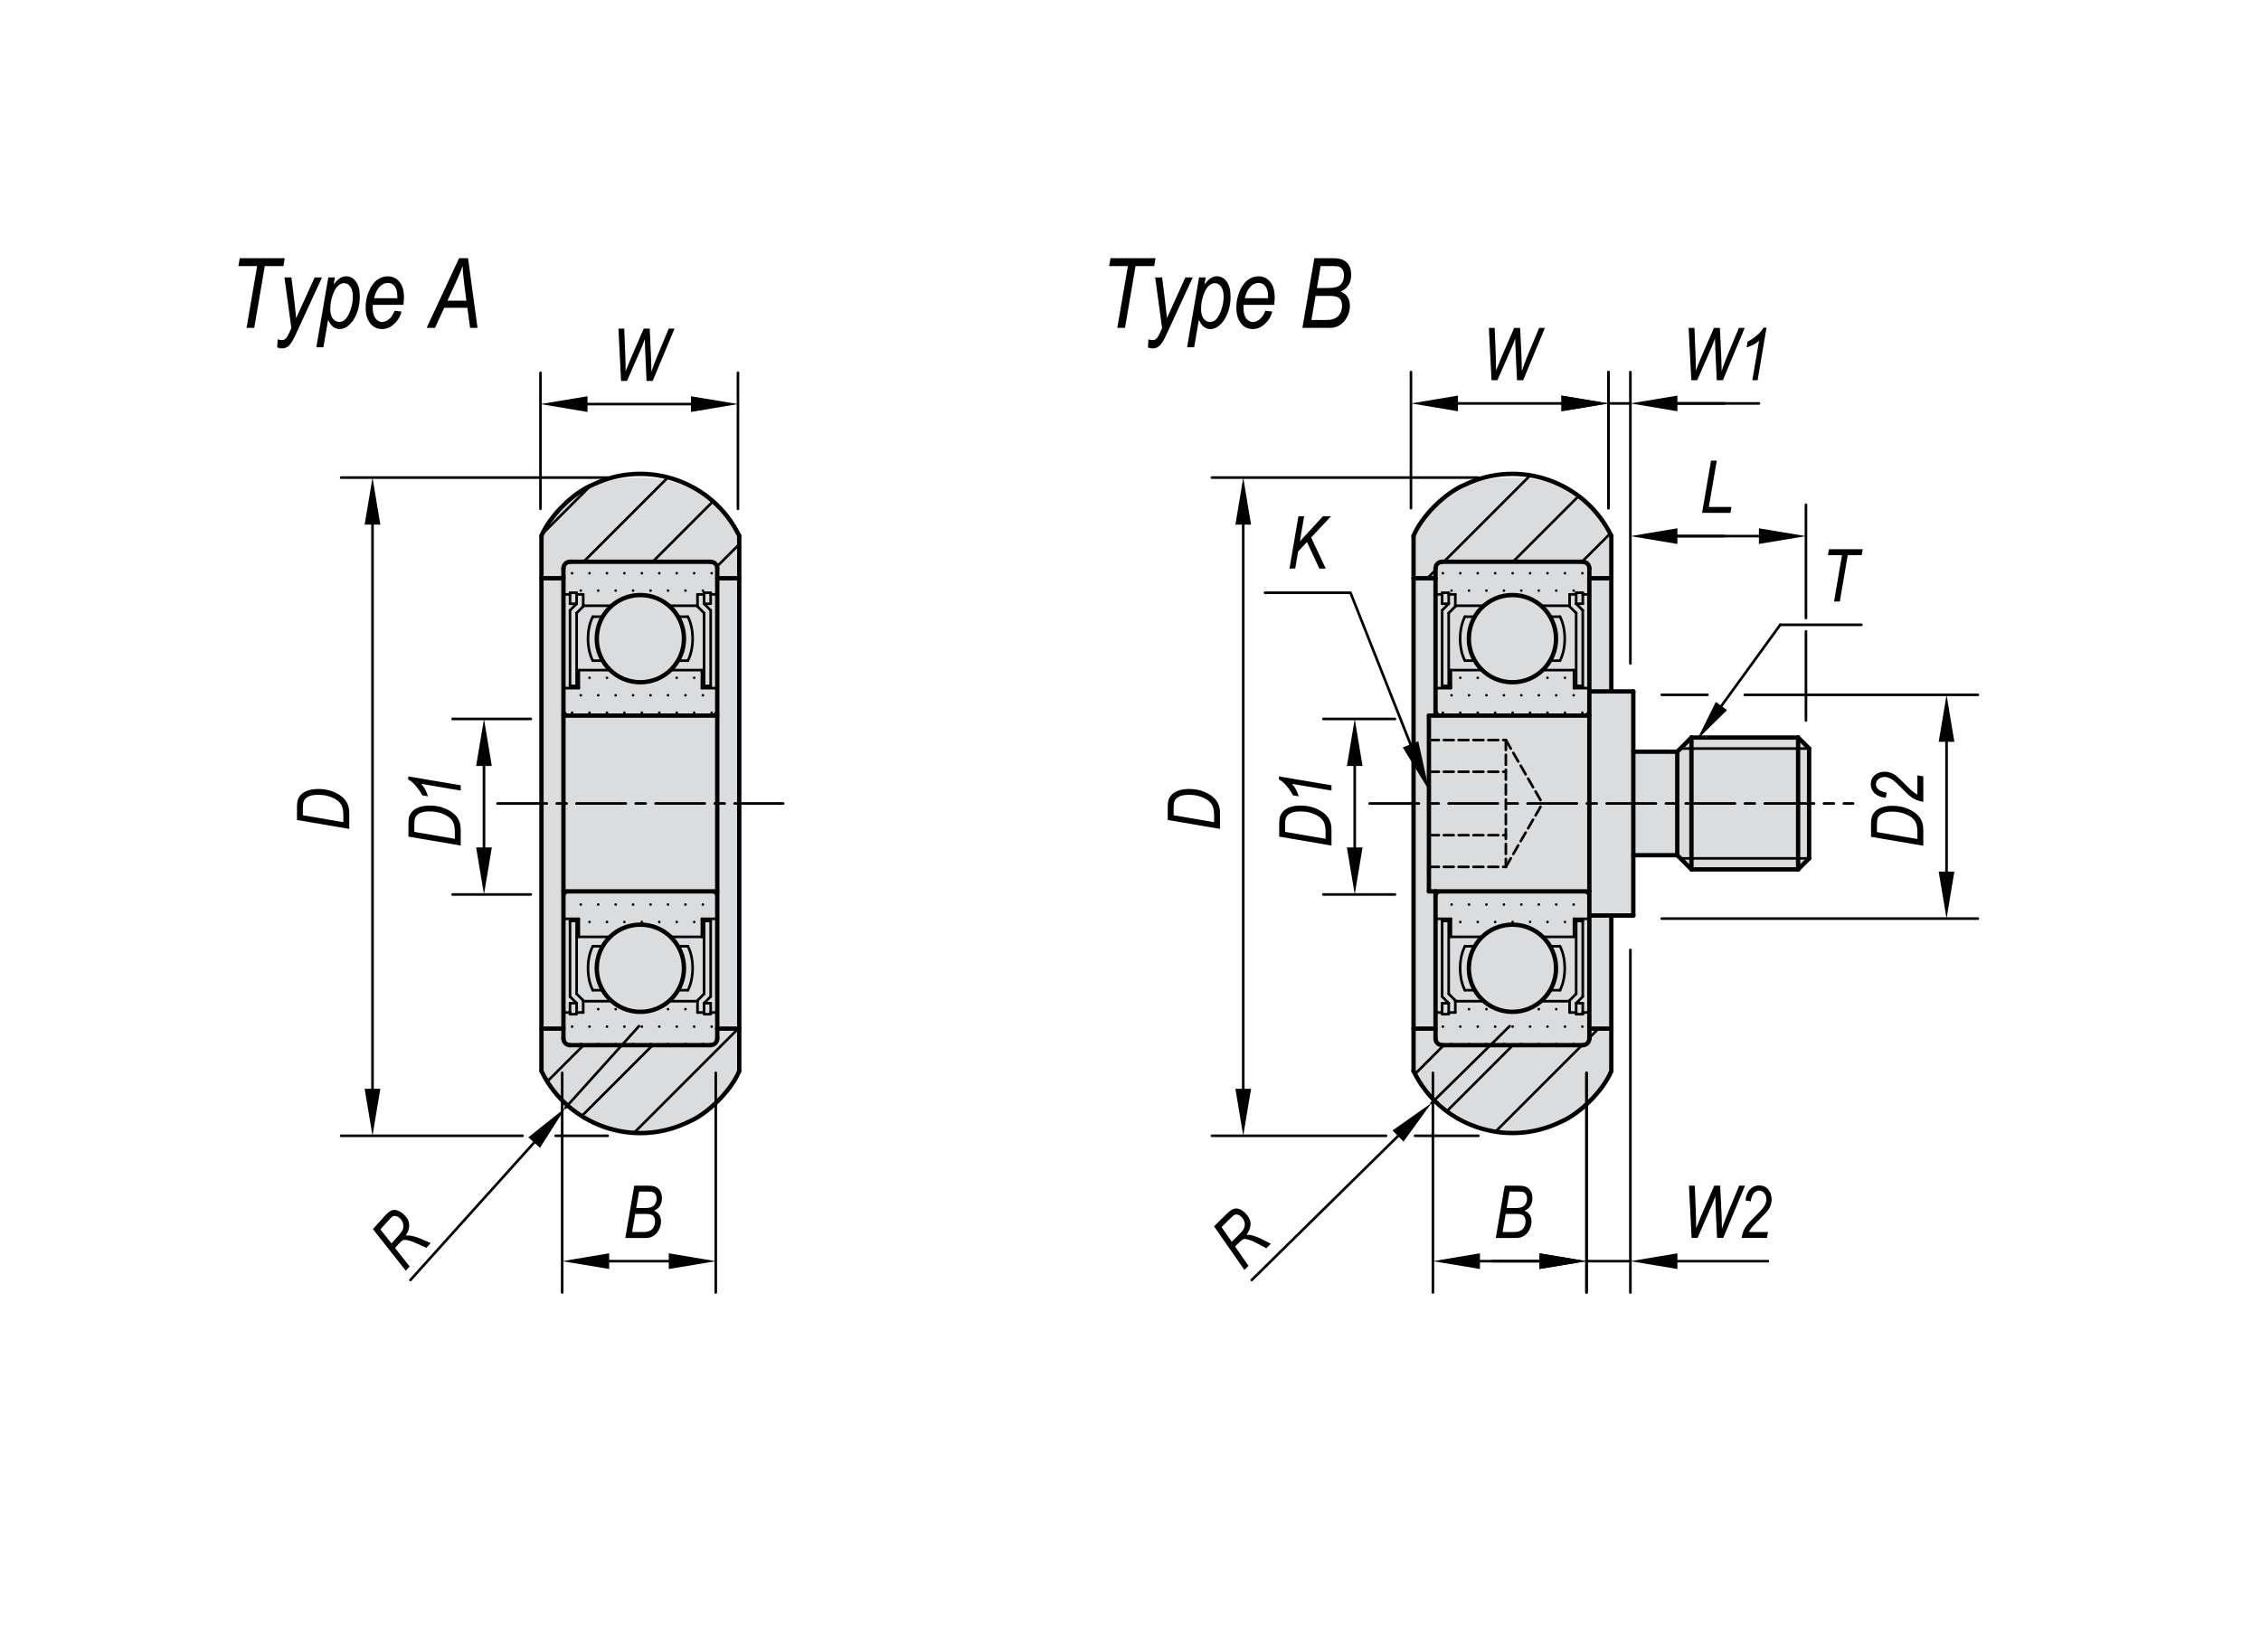 <?xml version="1.0" encoding="UTF-8"?><svg id="Layer_2" xmlns="http://www.w3.org/2000/svg" width="650" height="475" viewBox="0 0 650 475"><defs><style>.cls-1{stroke-dasharray:0 0 2.85 1.42;}.cls-1,.cls-2,.cls-3,.cls-4{stroke:#000;stroke-linecap:round;stroke-linejoin:round;}.cls-1,.cls-2,.cls-3,.cls-4,.cls-5{fill:none;}.cls-1,.cls-3,.cls-4{stroke-width:.75px;}.cls-2{stroke-width:1.25px;}.cls-4{stroke-dasharray:0 0 0 0 14.17 2.85 2.85 2.85;}.cls-6{fill:#dbdcde;fill-rule:evenodd;}</style></defs><g id="GRL-P-U-SUS"><path class="cls-6" d="m469.55,245.91h12.64l4.07,4.07h30.67l3.16-3.16v-31.59l-3.16-3.16h-30.67l-4.07,4.08h-12.64v-17.34h-6.32v-44.72s-5.39-16.75-28.73-16.75-28.12,16.75-28.12,16.75v153.89s9.96,17.77,30.35,17.77,26.51-17.77,26.51-17.77v-44.72h6.32v-17.34Z"/><path class="cls-6" d="m212.52,154.08s-7.01-16.75-28.82-16.75-28.04,16.75-28.04,16.75v153.9s7.98,18.61,28.04,18.61,28.82-18.61,28.82-18.61v-153.9Z"/><line class="cls-3" x1="155.38" y1="146.31" x2="155.38" y2="107.19"/><line class="cls-3" x1="212.15" y1="146.31" x2="212.15" y2="107.19"/><line class="cls-3" x1="168.9" y1="116.2" x2="198.64" y2="116.2"/><polygon points="168.9 113.94 168.9 118.45 155.38 116.19 168.9 113.94"/><polygon points="198.64 113.94 198.64 118.45 212.16 116.19 198.64 113.94"/><line class="cls-3" x1="405.63" y1="146.11" x2="405.63" y2="106.99"/><line class="cls-3" x1="462.41" y1="146.11" x2="462.41" y2="106.99"/><line class="cls-3" x1="419.14" y1="116" x2="448.89" y2="116"/><polygon points="419.14 113.75 419.14 118.25 405.63 116 419.14 113.75"/><polygon points="448.89 113.75 448.89 118.25 462.41 116 448.89 113.75"/><line class="cls-3" x1="468.71" y1="190.78" x2="468.71" y2="106.99"/><line class="cls-3" x1="462.41" y1="146.11" x2="462.41" y2="106.99"/><line class="cls-3" x1="482.23" y1="154.16" x2="495.75" y2="154.16"/><line class="cls-3" x1="468.71" y1="116" x2="462.41" y2="116"/><polygon points="448.89 113.75 448.89 118.25 462.41 116 448.89 113.75"/><line class="cls-3" x1="519.18" y1="207.18" x2="519.18" y2="181.54"/><line class="cls-3" x1="519.18" y1="177.71" x2="519.18" y2="145.15"/><line class="cls-3" x1="505.66" y1="154.16" x2="482.23" y2="154.16"/><polygon points="505.66 151.91 505.66 156.41 519.18 154.16 505.66 151.91"/><polygon points="482.23 151.91 482.23 156.41 468.71 154.16 482.23 151.91"/><line class="cls-3" x1="482.23" y1="116" x2="495.75" y2="116"/><line class="cls-3" x1="505.66" y1="116" x2="482.23" y2="116"/><polygon points="482.23 113.75 482.23 118.25 468.71 116 482.23 113.75"/><line class="cls-3" x1="152.6" y1="206.73" x2="130.12" y2="206.73"/><line class="cls-3" x1="152.6" y1="257.2" x2="130.12" y2="257.2"/><line class="cls-3" x1="139.14" y1="220.25" x2="139.14" y2="243.68"/><polygon points="136.88 220.25 141.39 220.25 139.14 206.72 136.88 220.25"/><polygon points="136.88 243.68 141.39 243.68 139.14 257.2 136.88 243.68"/><line class="cls-3" x1="174.68" y1="137.33" x2="98.07" y2="137.33"/><line class="cls-3" x1="107.09" y1="150.85" x2="107.09" y2="313.07"/><polygon points="104.83 150.85 109.34 150.85 107.09 137.33 104.83 150.85"/><polygon points="104.83 313.07 109.34 313.07 107.09 326.59 104.83 313.07"/><line class="cls-3" x1="425.01" y1="137.33" x2="348.4" y2="137.33"/><line class="cls-3" x1="425.01" y1="326.59" x2="406.8" y2="326.59"/><line class="cls-3" x1="398.47" y1="326.59" x2="348.4" y2="326.59"/><line class="cls-3" x1="174.68" y1="326.59" x2="159.74" y2="326.59"/><line class="cls-3" x1="150.21" y1="326.59" x2="98.08" y2="326.59"/><line class="cls-3" x1="357.41" y1="150.85" x2="357.41" y2="313.07"/><polygon points="355.16 150.85 359.66 150.85 357.41 137.33 355.16 150.85"/><polygon points="355.16 313.07 359.66 313.07 357.41 326.59 355.16 313.07"/><line class="cls-3" x1="501.59" y1="199.79" x2="568.61" y2="199.79"/><line class="cls-3" x1="477.73" y1="199.79" x2="490.86" y2="199.79"/><line class="cls-3" x1="477.73" y1="264.13" x2="568.61" y2="264.13"/><line class="cls-3" x1="559.6" y1="213.3" x2="559.6" y2="250.61"/><polygon points="557.34 213.3 561.85 213.3 559.6 199.79 557.34 213.3"/><polygon points="557.34 250.62 561.85 250.62 559.6 264.14 557.34 250.62"/><line class="cls-3" x1="359.86" y1="368.05" x2="401.91" y2="326.66"/><line class="cls-3" x1="434.02" y1="295.05" x2="411.54" y2="317.17"/><polygon points="400.32 325.05 403.48 328.26 411.54 317.17 400.32 325.05"/><line class="cls-3" x1="118" y1="368.05" x2="153.55" y2="328.54"/><line class="cls-3" x1="183.7" y1="295.05" x2="162.59" y2="318.49"/><polygon points="151.88 327.03 155.23 330.05 162.6 318.49 151.88 327.03"/><polygon points="496.49 204.18 487.88 212.68 493.27 201.84 496.49 204.18"/><line class="cls-3" x1="494.24" y1="203.86" x2="511.79" y2="179.66"/><line class="cls-3" x1="511.79" y1="179.66" x2="535.12" y2="179.66"/><line class="cls-3" x1="468.71" y1="273.15" x2="468.71" y2="371.65"/><line class="cls-3" x1="456.1" y1="308.47" x2="456.1" y2="371.65"/><line class="cls-3" x1="442.58" y1="362.64" x2="429.06" y2="362.64"/><line class="cls-3" x1="482.23" y1="362.64" x2="508.24" y2="362.64"/><line class="cls-3" x1="456.1" y1="362.64" x2="468.71" y2="362.64"/><polygon points="442.58 360.38 442.58 364.89 456.1 362.64 442.58 360.38"/><polygon points="482.23 360.38 482.23 364.89 468.71 362.64 482.23 360.38"/><line class="cls-3" x1="401.03" y1="206.73" x2="380.45" y2="206.73"/><line class="cls-3" x1="401.03" y1="257.2" x2="380.45" y2="257.2"/><line class="cls-3" x1="389.46" y1="220.25" x2="389.46" y2="243.68"/><polygon points="387.21 220.25 391.71 220.25 389.46 206.72 387.21 220.25"/><polygon points="387.21 243.68 391.71 243.68 389.46 257.2 387.21 243.68"/><line class="cls-3" x1="161.62" y1="308.47" x2="161.62" y2="371.65"/><line class="cls-3" x1="205.77" y1="308.47" x2="205.77" y2="371.65"/><line class="cls-3" x1="175.13" y1="362.64" x2="192.26" y2="362.64"/><polygon points="175.13 360.38 175.13 364.89 161.61 362.64 175.13 360.38"/><polygon points="192.26 360.38 192.26 364.89 205.78 362.64 192.26 360.38"/><line class="cls-3" x1="411.94" y1="308.47" x2="411.94" y2="371.65"/><line class="cls-3" x1="456.1" y1="308.47" x2="456.1" y2="371.65"/><line class="cls-3" x1="425.46" y1="362.64" x2="442.58" y2="362.64"/><polygon points="425.46 360.38 425.46 364.89 411.94 362.64 425.46 360.38"/><polygon points="442.58 360.38 442.58 364.89 456.1 362.64 442.58 360.38"/><line class="cls-4" x1="143.02" y1="231.03" x2="225.15" y2="231.03"/><line class="cls-4" x1="393.73" y1="231.03" x2="532.73" y2="231.03"/><line class="cls-1" x1="432.91" y1="212.79" x2="432.91" y2="249.26"/><line class="cls-1" x1="410.79" y1="212.79" x2="432.91" y2="212.79"/><line class="cls-1" x1="410.79" y1="221.91" x2="432.91" y2="221.91"/><line class="cls-1" x1="410.79" y1="240.15" x2="432.91" y2="240.15"/><line class="cls-1" x1="410.79" y1="249.26" x2="432.91" y2="249.26"/><line class="cls-1" x1="432.91" y1="212.79" x2="443.43" y2="231.02"/><line class="cls-1" x1="432.91" y1="249.26" x2="443.43" y2="231.03"/><line class="cls-3" x1="155.95" y1="153.49" x2="169.73" y2="139.71"/><line class="cls-3" x1="167.77" y1="161.53" x2="192.03" y2="137.27"/><line class="cls-3" x1="187.63" y1="161.53" x2="204.99" y2="144.16"/><line class="cls-3" x1="206.12" y1="162.89" x2="212.52" y2="156.5"/><line class="cls-3" x1="157.32" y1="310.98" x2="167.78" y2="300.52"/><line class="cls-3" x1="167.24" y1="320.92" x2="187.64" y2="300.52"/><line class="cls-3" x1="182.27" y1="325.74" x2="212.23" y2="295.78"/><line class="cls-3" x1="164.46" y1="164.82" x2="164.46" y2="164.82"/><line class="cls-3" x1="169.47" y1="164.82" x2="169.47" y2="164.82"/><line class="cls-3" x1="174.49" y1="164.82" x2="174.49" y2="164.82"/><line class="cls-3" x1="179.5" y1="164.82" x2="179.5" y2="164.82"/><line class="cls-3" x1="184.52" y1="164.82" x2="184.52" y2="164.82"/><line class="cls-3" x1="189.53" y1="164.82" x2="189.53" y2="164.82"/><line class="cls-3" x1="194.55" y1="164.82" x2="194.55" y2="164.82"/><line class="cls-3" x1="199.56" y1="164.82" x2="199.56" y2="164.82"/><line class="cls-3" x1="204.58" y1="164.82" x2="204.58" y2="164.82"/><line class="cls-3" x1="166.97" y1="169.83" x2="166.97" y2="169.83"/><line class="cls-3" x1="171.98" y1="169.83" x2="171.98" y2="169.83"/><line class="cls-3" x1="176.99" y1="169.83" x2="176.99" y2="169.83"/><line class="cls-3" x1="182.01" y1="169.83" x2="182.01" y2="169.83"/><line class="cls-3" x1="187.03" y1="169.83" x2="187.03" y2="169.83"/><line class="cls-3" x1="192.04" y1="169.83" x2="192.04" y2="169.83"/><line class="cls-3" x1="197.05" y1="169.83" x2="197.05" y2="169.83"/><line class="cls-3" x1="202.07" y1="169.83" x2="202.07" y2="169.83"/><line class="cls-3" x1="169.47" y1="194.9" x2="169.47" y2="194.9"/><line class="cls-3" x1="174.49" y1="194.9" x2="174.49" y2="194.9"/><line class="cls-3" x1="194.55" y1="194.9" x2="194.55" y2="194.9"/><line class="cls-3" x1="199.56" y1="194.9" x2="199.56" y2="194.9"/><line class="cls-3" x1="166.97" y1="199.92" x2="166.97" y2="199.92"/><line class="cls-3" x1="171.98" y1="199.92" x2="171.98" y2="199.92"/><line class="cls-3" x1="176.99" y1="199.92" x2="176.99" y2="199.92"/><line class="cls-3" x1="182.01" y1="199.92" x2="182.01" y2="199.92"/><line class="cls-3" x1="187.03" y1="199.92" x2="187.03" y2="199.92"/><line class="cls-3" x1="192.04" y1="199.92" x2="192.04" y2="199.92"/><line class="cls-3" x1="197.05" y1="199.92" x2="197.05" y2="199.92"/><line class="cls-3" x1="202.07" y1="199.92" x2="202.07" y2="199.92"/><line class="cls-3" x1="164.46" y1="204.93" x2="164.46" y2="204.93"/><line class="cls-3" x1="169.47" y1="204.93" x2="169.47" y2="204.93"/><line class="cls-3" x1="174.49" y1="204.93" x2="174.49" y2="204.93"/><line class="cls-3" x1="179.5" y1="204.93" x2="179.5" y2="204.93"/><line class="cls-3" x1="184.52" y1="204.93" x2="184.52" y2="204.93"/><line class="cls-3" x1="189.53" y1="204.93" x2="189.53" y2="204.93"/><line class="cls-3" x1="194.55" y1="204.93" x2="194.55" y2="204.93"/><line class="cls-3" x1="199.56" y1="204.93" x2="199.56" y2="204.93"/><line class="cls-3" x1="204.58" y1="204.93" x2="204.58" y2="204.93"/><line class="cls-3" x1="166.97" y1="260.09" x2="166.97" y2="260.09"/><line class="cls-3" x1="171.98" y1="260.09" x2="171.98" y2="260.09"/><line class="cls-3" x1="176.99" y1="260.09" x2="176.99" y2="260.09"/><line class="cls-3" x1="182.01" y1="260.09" x2="182.01" y2="260.09"/><line class="cls-3" x1="187.03" y1="260.09" x2="187.03" y2="260.09"/><line class="cls-3" x1="192.04" y1="260.09" x2="192.04" y2="260.09"/><line class="cls-3" x1="197.05" y1="260.09" x2="197.05" y2="260.09"/><line class="cls-3" x1="202.07" y1="260.09" x2="202.07" y2="260.09"/><line class="cls-3" x1="169.47" y1="265.11" x2="169.47" y2="265.11"/><line class="cls-3" x1="174.49" y1="265.11" x2="174.49" y2="265.11"/><line class="cls-3" x1="179.5" y1="265.11" x2="179.5" y2="265.11"/><line class="cls-3" x1="184.52" y1="265.11" x2="184.52" y2="265.11"/><line class="cls-3" x1="189.53" y1="265.11" x2="189.53" y2="265.11"/><line class="cls-3" x1="194.55" y1="265.11" x2="194.55" y2="265.11"/><line class="cls-3" x1="199.56" y1="265.11" x2="199.56" y2="265.11"/><line class="cls-3" x1="171.98" y1="290.18" x2="171.98" y2="290.18"/><line class="cls-3" x1="176.99" y1="290.18" x2="176.99" y2="290.18"/><line class="cls-3" x1="192.04" y1="290.18" x2="192.04" y2="290.18"/><line class="cls-3" x1="197.05" y1="290.18" x2="197.05" y2="290.18"/><line class="cls-3" x1="164.46" y1="295.2" x2="164.46" y2="295.2"/><line class="cls-3" x1="169.47" y1="295.2" x2="169.47" y2="295.2"/><line class="cls-3" x1="174.49" y1="295.2" x2="174.49" y2="295.2"/><line class="cls-3" x1="179.5" y1="295.2" x2="179.5" y2="295.2"/><line class="cls-3" x1="184.52" y1="295.2" x2="184.52" y2="295.2"/><line class="cls-3" x1="189.53" y1="295.2" x2="189.53" y2="295.2"/><line class="cls-3" x1="194.55" y1="295.2" x2="194.55" y2="295.2"/><line class="cls-3" x1="199.56" y1="295.2" x2="199.56" y2="295.2"/><line class="cls-3" x1="204.58" y1="295.2" x2="204.58" y2="295.2"/><line class="cls-3" x1="166.97" y1="300.21" x2="166.97" y2="300.21"/><line class="cls-3" x1="171.98" y1="300.21" x2="171.98" y2="300.21"/><line class="cls-3" x1="176.99" y1="300.21" x2="176.99" y2="300.21"/><line class="cls-3" x1="182.01" y1="300.21" x2="182.01" y2="300.21"/><line class="cls-3" x1="187.03" y1="300.21" x2="187.03" y2="300.21"/><line class="cls-3" x1="192.04" y1="300.21" x2="192.04" y2="300.21"/><line class="cls-3" x1="197.05" y1="300.21" x2="197.05" y2="300.21"/><line class="cls-3" x1="202.07" y1="300.21" x2="202.07" y2="300.21"/><path class="cls-3" d="m163.87,256.3c-1.05,0-1.89.85-1.89,1.89"/><path class="cls-3" d="m206.2,258.2c0-1.05-.85-1.89-1.89-1.89"/><path class="cls-3" d="m161.98,203.86c0,1.05.85,1.89,1.89,1.89"/><path class="cls-3" d="m204.31,205.76c1.05,0,1.89-.85,1.89-1.89"/><line class="cls-3" x1="173.26" y1="272.09" x2="170.42" y2="272.09"/><line class="cls-3" x1="173.26" y1="284.73" x2="170.42" y2="284.73"/><path class="cls-3" d="m170.42,272.09c-1.83,3.47-1.83,9.17,0,12.64"/><line class="cls-3" x1="194.92" y1="272.09" x2="197.75" y2="272.09"/><line class="cls-3" x1="194.92" y1="284.73" x2="197.75" y2="284.73"/><path class="cls-3" d="m197.75,284.73c1.83-3.47,1.83-9.17,0-12.64"/><line class="cls-3" x1="161.98" y1="291.14" x2="163.87" y2="291.14"/><line class="cls-3" x1="165.77" y1="291.62" x2="163.87" y2="291.62"/><line class="cls-3" x1="161.98" y1="264.2" x2="166.4" y2="264.2"/><line class="cls-3" x1="163.87" y1="264.83" x2="165.77" y2="264.83"/><line class="cls-3" x1="166.4" y1="269.38" x2="175.39" y2="269.38"/><line class="cls-3" x1="166.4" y1="264.2" x2="166.4" y2="269.38"/><line class="cls-3" x1="165.77" y1="291.14" x2="167.66" y2="291.14"/><line class="cls-3" x1="163.87" y1="288.46" x2="163.87" y2="291.61"/><line class="cls-3" x1="165.77" y1="288.46" x2="163.87" y2="288.46"/><line class="cls-3" x1="165.77" y1="291.62" x2="165.77" y2="288.46"/><line class="cls-3" x1="163.87" y1="286.56" x2="165.77" y2="288.46"/><line class="cls-3" x1="163.87" y1="286.56" x2="163.87" y2="264.83"/><line class="cls-3" x1="167.66" y1="287.67" x2="165.77" y2="285.78"/><line class="cls-3" x1="165.77" y1="285.78" x2="165.77" y2="264.83"/><line class="cls-3" x1="167.66" y1="291.14" x2="167.66" y2="287.67"/><line class="cls-3" x1="167.66" y1="287.89" x2="175.88" y2="287.89"/><line class="cls-3" x1="206.2" y1="291.14" x2="204.31" y2="291.14"/><line class="cls-3" x1="202.41" y1="291.62" x2="204.3" y2="291.62"/><line class="cls-3" x1="206.2" y1="264.2" x2="201.78" y2="264.2"/><line class="cls-3" x1="204.31" y1="264.83" x2="202.41" y2="264.83"/><line class="cls-3" x1="201.78" y1="264.2" x2="201.78" y2="269.38"/><line class="cls-3" x1="202.41" y1="291.14" x2="200.52" y2="291.14"/><line class="cls-3" x1="204.31" y1="288.46" x2="204.31" y2="291.61"/><line class="cls-3" x1="202.41" y1="288.46" x2="204.3" y2="288.46"/><line class="cls-3" x1="202.41" y1="291.62" x2="202.41" y2="288.46"/><line class="cls-3" x1="204.31" y1="286.56" x2="202.41" y2="288.46"/><line class="cls-3" x1="204.31" y1="286.56" x2="204.31" y2="264.83"/><line class="cls-3" x1="200.52" y1="287.67" x2="202.41" y2="285.78"/><line class="cls-3" x1="202.41" y1="285.78" x2="202.41" y2="264.83"/><line class="cls-3" x1="200.52" y1="291.14" x2="200.52" y2="287.67"/><line class="cls-3" x1="192.78" y1="269.38" x2="201.78" y2="269.38"/><line class="cls-3" x1="192.3" y1="287.89" x2="200.51" y2="287.89"/><line class="cls-3" x1="173.26" y1="189.96" x2="170.42" y2="189.96"/><line class="cls-3" x1="173.26" y1="177.33" x2="170.42" y2="177.33"/><path class="cls-3" d="m170.42,177.33c-1.83,3.47-1.83,9.17,0,12.64"/><line class="cls-3" x1="194.92" y1="189.96" x2="197.75" y2="189.96"/><line class="cls-3" x1="194.92" y1="177.33" x2="197.75" y2="177.33"/><path class="cls-3" d="m197.75,189.96c1.83-3.47,1.83-9.17,0-12.63"/><line class="cls-3" x1="161.98" y1="170.91" x2="163.87" y2="170.91"/><line class="cls-3" x1="165.77" y1="170.44" x2="163.87" y2="170.44"/><line class="cls-3" x1="161.98" y1="197.86" x2="166.4" y2="197.86"/><line class="cls-3" x1="163.87" y1="197.23" x2="165.77" y2="197.23"/><line class="cls-3" x1="166.4" y1="192.68" x2="175.39" y2="192.68"/><line class="cls-3" x1="166.4" y1="197.86" x2="166.4" y2="192.68"/><line class="cls-3" x1="165.77" y1="170.91" x2="167.66" y2="170.91"/><line class="cls-3" x1="163.87" y1="173.6" x2="163.87" y2="170.44"/><line class="cls-3" x1="165.77" y1="173.6" x2="163.87" y2="173.6"/><line class="cls-3" x1="165.77" y1="170.44" x2="165.77" y2="173.6"/><line class="cls-3" x1="163.87" y1="175.49" x2="165.77" y2="173.6"/><line class="cls-3" x1="163.87" y1="175.49" x2="163.87" y2="197.23"/><line class="cls-3" x1="167.66" y1="174.38" x2="165.77" y2="176.28"/><line class="cls-3" x1="165.77" y1="176.28" x2="165.77" y2="197.23"/><line class="cls-3" x1="167.66" y1="170.91" x2="167.66" y2="174.38"/><line class="cls-3" x1="167.66" y1="174.17" x2="175.88" y2="174.17"/><line class="cls-3" x1="206.2" y1="170.91" x2="204.31" y2="170.91"/><line class="cls-3" x1="202.41" y1="170.44" x2="204.3" y2="170.44"/><line class="cls-3" x1="206.2" y1="197.86" x2="201.78" y2="197.86"/><line class="cls-3" x1="204.31" y1="197.23" x2="202.41" y2="197.23"/><line class="cls-3" x1="201.78" y1="197.86" x2="201.78" y2="192.68"/><line class="cls-3" x1="202.41" y1="170.91" x2="200.52" y2="170.91"/><line class="cls-3" x1="204.31" y1="173.6" x2="204.31" y2="170.44"/><line class="cls-3" x1="202.41" y1="173.6" x2="204.3" y2="173.6"/><line class="cls-3" x1="202.41" y1="170.44" x2="202.41" y2="173.6"/><line class="cls-3" x1="204.31" y1="175.49" x2="202.41" y2="173.6"/><line class="cls-3" x1="204.31" y1="175.49" x2="204.31" y2="197.23"/><line class="cls-3" x1="200.52" y1="174.38" x2="202.41" y2="176.28"/><line class="cls-3" x1="202.41" y1="176.28" x2="202.41" y2="197.23"/><line class="cls-3" x1="200.52" y1="170.91" x2="200.52" y2="174.38"/><line class="cls-3" x1="192.78" y1="192.68" x2="201.78" y2="192.68"/><line class="cls-3" x1="192.3" y1="174.17" x2="200.51" y2="174.17"/><line class="cls-3" x1="410.34" y1="166.27" x2="412.69" y2="163.92"/><line class="cls-3" x1="415.08" y1="161.53" x2="439.93" y2="136.68"/><line class="cls-3" x1="434.94" y1="161.53" x2="453.83" y2="142.64"/><line class="cls-3" x1="454.79" y1="161.53" x2="462.9" y2="153.42"/><line class="cls-3" x1="406.8" y1="308.82" x2="415.09" y2="300.52"/><line class="cls-3" x1="415.93" y1="319.54" x2="434.95" y2="300.52"/><line class="cls-3" x1="429.92" y1="325.41" x2="454.81" y2="300.52"/><line class="cls-3" x1="456.91" y1="298.42" x2="459.54" y2="295.78"/><line class="cls-3" x1="414.8" y1="164.82" x2="414.8" y2="164.82"/><line class="cls-3" x1="419.81" y1="164.82" x2="419.81" y2="164.82"/><line class="cls-3" x1="424.82" y1="164.82" x2="424.82" y2="164.82"/><line class="cls-3" x1="429.84" y1="164.82" x2="429.84" y2="164.82"/><line class="cls-3" x1="434.86" y1="164.82" x2="434.86" y2="164.82"/><line class="cls-3" x1="439.87" y1="164.82" x2="439.87" y2="164.82"/><line class="cls-3" x1="444.88" y1="164.82" x2="444.88" y2="164.82"/><line class="cls-3" x1="449.9" y1="164.82" x2="449.9" y2="164.82"/><line class="cls-3" x1="454.91" y1="164.82" x2="454.91" y2="164.82"/><line class="cls-3" x1="417.3" y1="169.83" x2="417.3" y2="169.83"/><line class="cls-3" x1="422.32" y1="169.83" x2="422.32" y2="169.83"/><line class="cls-3" x1="427.33" y1="169.83" x2="427.33" y2="169.83"/><line class="cls-3" x1="432.35" y1="169.83" x2="432.35" y2="169.83"/><line class="cls-3" x1="437.36" y1="169.83" x2="437.36" y2="169.83"/><line class="cls-3" x1="442.38" y1="169.83" x2="442.38" y2="169.83"/><line class="cls-3" x1="447.39" y1="169.83" x2="447.39" y2="169.83"/><line class="cls-3" x1="452.41" y1="169.83" x2="452.41" y2="169.83"/><line class="cls-3" x1="419.81" y1="194.9" x2="419.81" y2="194.9"/><line class="cls-3" x1="424.82" y1="194.9" x2="424.82" y2="194.9"/><line class="cls-3" x1="444.88" y1="194.9" x2="444.88" y2="194.9"/><line class="cls-3" x1="449.9" y1="194.9" x2="449.9" y2="194.9"/><line class="cls-3" x1="417.3" y1="199.92" x2="417.3" y2="199.92"/><line class="cls-3" x1="422.32" y1="199.92" x2="422.32" y2="199.92"/><line class="cls-3" x1="427.33" y1="199.92" x2="427.33" y2="199.92"/><line class="cls-3" x1="432.35" y1="199.92" x2="432.35" y2="199.92"/><line class="cls-3" x1="437.36" y1="199.92" x2="437.36" y2="199.92"/><line class="cls-3" x1="442.38" y1="199.92" x2="442.38" y2="199.92"/><line class="cls-3" x1="447.39" y1="199.92" x2="447.39" y2="199.92"/><line class="cls-3" x1="452.41" y1="199.92" x2="452.41" y2="199.92"/><line class="cls-3" x1="414.8" y1="204.93" x2="414.8" y2="204.93"/><line class="cls-3" x1="419.81" y1="204.93" x2="419.81" y2="204.93"/><line class="cls-3" x1="424.82" y1="204.93" x2="424.82" y2="204.93"/><line class="cls-3" x1="429.84" y1="204.93" x2="429.84" y2="204.93"/><line class="cls-3" x1="434.86" y1="204.93" x2="434.86" y2="204.93"/><line class="cls-3" x1="439.87" y1="204.93" x2="439.87" y2="204.93"/><line class="cls-3" x1="444.88" y1="204.93" x2="444.88" y2="204.93"/><line class="cls-3" x1="449.9" y1="204.93" x2="449.9" y2="204.93"/><line class="cls-3" x1="454.91" y1="204.93" x2="454.91" y2="204.93"/><line class="cls-3" x1="417.3" y1="260.09" x2="417.3" y2="260.09"/><line class="cls-3" x1="422.32" y1="260.09" x2="422.32" y2="260.09"/><line class="cls-3" x1="427.33" y1="260.09" x2="427.33" y2="260.09"/><line class="cls-3" x1="432.35" y1="260.09" x2="432.35" y2="260.09"/><line class="cls-3" x1="437.36" y1="260.09" x2="437.36" y2="260.09"/><line class="cls-3" x1="442.38" y1="260.09" x2="442.38" y2="260.09"/><line class="cls-3" x1="447.39" y1="260.09" x2="447.39" y2="260.09"/><line class="cls-3" x1="452.41" y1="260.09" x2="452.41" y2="260.09"/><line class="cls-3" x1="419.81" y1="265.11" x2="419.81" y2="265.11"/><line class="cls-3" x1="424.82" y1="265.11" x2="424.82" y2="265.11"/><line class="cls-3" x1="429.84" y1="265.11" x2="429.84" y2="265.11"/><line class="cls-3" x1="434.86" y1="265.11" x2="434.86" y2="265.11"/><line class="cls-3" x1="439.87" y1="265.11" x2="439.87" y2="265.11"/><line class="cls-3" x1="444.88" y1="265.11" x2="444.88" y2="265.11"/><line class="cls-3" x1="449.9" y1="265.11" x2="449.9" y2="265.11"/><line class="cls-3" x1="422.32" y1="290.18" x2="422.32" y2="290.18"/><line class="cls-3" x1="427.33" y1="290.18" x2="427.33" y2="290.18"/><line class="cls-3" x1="442.38" y1="290.18" x2="442.38" y2="290.18"/><line class="cls-3" x1="447.39" y1="290.18" x2="447.39" y2="290.18"/><line class="cls-3" x1="414.8" y1="295.2" x2="414.8" y2="295.2"/><line class="cls-3" x1="419.81" y1="295.2" x2="419.81" y2="295.2"/><line class="cls-3" x1="424.82" y1="295.2" x2="424.82" y2="295.2"/><line class="cls-3" x1="429.84" y1="295.2" x2="429.84" y2="295.2"/><line class="cls-3" x1="434.86" y1="295.2" x2="434.86" y2="295.2"/><line class="cls-3" x1="439.87" y1="295.2" x2="439.87" y2="295.2"/><line class="cls-3" x1="444.88" y1="295.2" x2="444.88" y2="295.2"/><line class="cls-3" x1="449.9" y1="295.2" x2="449.9" y2="295.2"/><line class="cls-3" x1="454.91" y1="295.2" x2="454.91" y2="295.2"/><line class="cls-3" x1="417.3" y1="300.21" x2="417.3" y2="300.21"/><line class="cls-3" x1="422.32" y1="300.21" x2="422.32" y2="300.21"/><line class="cls-3" x1="427.33" y1="300.21" x2="427.33" y2="300.21"/><line class="cls-3" x1="432.35" y1="300.21" x2="432.35" y2="300.21"/><line class="cls-3" x1="437.36" y1="300.21" x2="437.36" y2="300.21"/><line class="cls-3" x1="442.38" y1="300.21" x2="442.38" y2="300.21"/><line class="cls-3" x1="447.39" y1="300.21" x2="447.39" y2="300.21"/><line class="cls-3" x1="452.41" y1="300.21" x2="452.41" y2="300.21"/><path class="cls-3" d="m414.59,256.3c-1.05,0-1.89.85-1.89,1.89"/><path class="cls-3" d="m456.91,258.2c0-1.05-.85-1.89-1.89-1.89"/><path class="cls-3" d="m412.69,203.86c0,1.05.85,1.89,1.89,1.89"/><path class="cls-3" d="m455.02,205.76c1.05,0,1.89-.85,1.89-1.89"/><line class="cls-3" x1="423.97" y1="272.09" x2="421.14" y2="272.09"/><line class="cls-3" x1="423.97" y1="284.73" x2="421.14" y2="284.73"/><path class="cls-3" d="m421.14,272.09c-1.83,3.47-1.83,9.17,0,12.64"/><line class="cls-3" x1="445.63" y1="272.09" x2="448.47" y2="272.09"/><line class="cls-3" x1="445.63" y1="284.73" x2="448.47" y2="284.73"/><path class="cls-3" d="m448.47,284.73c1.83-3.47,1.83-9.17,0-12.64"/><line class="cls-3" x1="412.69" y1="291.14" x2="414.58" y2="291.14"/><line class="cls-3" x1="416.48" y1="291.62" x2="414.59" y2="291.62"/><line class="cls-3" x1="412.69" y1="264.2" x2="417.11" y2="264.2"/><line class="cls-3" x1="414.59" y1="264.83" x2="416.48" y2="264.83"/><line class="cls-3" x1="417.11" y1="269.38" x2="426.11" y2="269.38"/><line class="cls-3" x1="417.11" y1="264.2" x2="417.11" y2="269.38"/><line class="cls-3" x1="416.48" y1="291.14" x2="418.37" y2="291.14"/><line class="cls-3" x1="414.59" y1="288.46" x2="414.59" y2="291.61"/><line class="cls-3" x1="416.48" y1="288.46" x2="414.59" y2="288.46"/><line class="cls-3" x1="416.48" y1="291.62" x2="416.48" y2="288.46"/><line class="cls-3" x1="414.59" y1="286.56" x2="416.48" y2="288.46"/><line class="cls-3" x1="414.59" y1="286.56" x2="414.59" y2="264.83"/><line class="cls-3" x1="418.38" y1="287.67" x2="416.48" y2="285.78"/><line class="cls-3" x1="416.48" y1="285.78" x2="416.48" y2="264.83"/><line class="cls-3" x1="418.38" y1="291.14" x2="418.38" y2="287.67"/><line class="cls-3" x1="418.38" y1="287.89" x2="426.59" y2="287.89"/><line class="cls-3" x1="456.91" y1="291.14" x2="455.02" y2="291.14"/><line class="cls-3" x1="453.12" y1="291.62" x2="455.02" y2="291.62"/><line class="cls-3" x1="456.91" y1="264.2" x2="452.49" y2="264.2"/><line class="cls-3" x1="455.02" y1="264.83" x2="453.13" y2="264.83"/><line class="cls-3" x1="452.49" y1="264.2" x2="452.49" y2="269.38"/><line class="cls-3" x1="453.12" y1="291.14" x2="451.23" y2="291.14"/><line class="cls-3" x1="455.02" y1="288.46" x2="455.02" y2="291.61"/><line class="cls-3" x1="453.12" y1="288.46" x2="455.02" y2="288.46"/><line class="cls-3" x1="453.12" y1="291.62" x2="453.12" y2="288.46"/><line class="cls-3" x1="455.02" y1="286.56" x2="453.13" y2="288.46"/><line class="cls-3" x1="455.02" y1="286.56" x2="455.02" y2="264.83"/><line class="cls-3" x1="451.23" y1="287.67" x2="453.12" y2="285.78"/><line class="cls-3" x1="453.12" y1="285.78" x2="453.12" y2="264.83"/><line class="cls-3" x1="451.23" y1="291.14" x2="451.23" y2="287.67"/><line class="cls-3" x1="443.49" y1="269.38" x2="452.49" y2="269.38"/><line class="cls-3" x1="443.01" y1="287.89" x2="451.23" y2="287.89"/><line class="cls-3" x1="423.97" y1="189.96" x2="421.14" y2="189.96"/><line class="cls-3" x1="423.97" y1="177.33" x2="421.14" y2="177.33"/><path class="cls-3" d="m421.14,177.33c-1.83,3.47-1.83,9.17,0,12.64"/><line class="cls-3" x1="445.63" y1="189.96" x2="448.47" y2="189.96"/><line class="cls-3" x1="445.63" y1="177.33" x2="448.47" y2="177.33"/><path class="cls-3" d="m448.47,189.96c1.83-3.47,1.83-9.17,0-12.63"/><line class="cls-3" x1="412.69" y1="170.91" x2="414.58" y2="170.91"/><line class="cls-3" x1="416.48" y1="170.44" x2="414.59" y2="170.44"/><line class="cls-3" x1="412.69" y1="197.86" x2="417.11" y2="197.86"/><line class="cls-3" x1="414.59" y1="197.23" x2="416.48" y2="197.23"/><line class="cls-3" x1="417.11" y1="192.68" x2="426.11" y2="192.68"/><line class="cls-3" x1="417.11" y1="197.86" x2="417.11" y2="192.68"/><line class="cls-3" x1="416.48" y1="170.91" x2="418.37" y2="170.91"/><line class="cls-3" x1="414.59" y1="173.6" x2="414.59" y2="170.44"/><line class="cls-3" x1="416.48" y1="173.6" x2="414.59" y2="173.6"/><line class="cls-3" x1="416.48" y1="170.44" x2="416.48" y2="173.6"/><line class="cls-3" x1="414.59" y1="175.49" x2="416.48" y2="173.6"/><line class="cls-3" x1="414.59" y1="175.49" x2="414.59" y2="197.23"/><line class="cls-3" x1="418.38" y1="174.38" x2="416.48" y2="176.28"/><line class="cls-3" x1="416.48" y1="176.28" x2="416.48" y2="197.23"/><line class="cls-3" x1="418.38" y1="170.91" x2="418.38" y2="174.38"/><line class="cls-3" x1="418.38" y1="174.17" x2="426.59" y2="174.17"/><line class="cls-3" x1="456.91" y1="170.91" x2="455.02" y2="170.91"/><line class="cls-3" x1="453.12" y1="170.44" x2="455.02" y2="170.44"/><line class="cls-3" x1="456.91" y1="197.86" x2="452.49" y2="197.86"/><line class="cls-3" x1="455.02" y1="197.23" x2="453.13" y2="197.23"/><line class="cls-3" x1="452.49" y1="197.86" x2="452.49" y2="192.68"/><line class="cls-3" x1="453.12" y1="170.91" x2="451.23" y2="170.91"/><line class="cls-3" x1="455.02" y1="173.6" x2="455.02" y2="170.44"/><line class="cls-3" x1="453.12" y1="173.6" x2="455.02" y2="173.6"/><line class="cls-3" x1="453.12" y1="170.44" x2="453.12" y2="173.6"/><line class="cls-3" x1="455.02" y1="175.49" x2="453.13" y2="173.6"/><line class="cls-3" x1="455.02" y1="175.49" x2="455.02" y2="197.23"/><line class="cls-3" x1="451.23" y1="174.38" x2="453.12" y2="176.28"/><line class="cls-3" x1="453.12" y1="176.28" x2="453.12" y2="197.23"/><line class="cls-3" x1="451.23" y1="170.91" x2="451.23" y2="174.38"/><line class="cls-3" x1="443.49" y1="192.68" x2="452.49" y2="192.68"/><line class="cls-3" x1="443.01" y1="174.17" x2="451.23" y2="174.17"/><line class="cls-3" x1="483.1" y1="246.82" x2="520.09" y2="246.82"/><line class="cls-3" x1="483.1" y1="215.23" x2="520.09" y2="215.23"/><path class="cls-2" d="m163.87,161.53c-1.05,0-1.89.85-1.89,1.89"/><line class="cls-2" x1="204.31" y1="161.53" x2="163.87" y2="161.53"/><path class="cls-2" d="m206.2,163.43c0-1.05-.85-1.89-1.89-1.89"/><path class="cls-2" d="m161.98,298.63c0,1.05.85,1.89,1.89,1.89"/><line class="cls-2" x1="204.31" y1="300.52" x2="163.87" y2="300.52"/><path class="cls-2" d="m204.31,300.52c1.05,0,1.89-.85,1.89-1.89"/><path class="cls-2" d="m196.63,278.41c0-6.92-5.61-12.54-12.54-12.54s-12.53,5.61-12.53,12.54,5.61,12.54,12.53,12.54,12.54-5.61,12.54-12.54Z"/><path class="cls-2" d="m196.63,183.64c0-6.93-5.61-12.54-12.54-12.54s-12.53,5.61-12.53,12.54,5.61,12.54,12.53,12.54,12.54-5.61,12.54-12.54Z"/><line class="cls-2" x1="161.98" y1="295.78" x2="155.66" y2="295.78"/><line class="cls-2" x1="206.2" y1="295.78" x2="212.52" y2="295.78"/><line class="cls-2" x1="161.98" y1="166.27" x2="155.66" y2="166.27"/><line class="cls-2" x1="206.2" y1="166.27" x2="212.52" y2="166.27"/><line class="cls-2" x1="161.98" y1="163.43" x2="161.98" y2="298.63"/><line class="cls-2" x1="161.98" y1="256.3" x2="206.2" y2="256.3"/><line class="cls-2" x1="161.98" y1="205.76" x2="206.2" y2="205.76"/><line class="cls-2" x1="206.2" y1="298.63" x2="206.2" y2="163.43"/><path class="cls-2" d="m155.66,307.97c7.61,15.7,26.5,22.27,42.2,14.66,5.62-2.33,12.34-9.04,14.66-14.66"/><path class="cls-2" d="m212.52,154.08c-7.61-15.7-26.5-22.27-42.2-14.66-5.62,2.32-12.34,9.04-14.66,14.66"/><line class="cls-2" x1="155.66" y1="154.08" x2="155.66" y2="307.98"/><line class="cls-2" x1="212.52" y1="154.08" x2="212.52" y2="307.98"/><path class="cls-2" d="m414.59,161.53c-1.05,0-1.89.85-1.89,1.89"/><line class="cls-2" x1="455.02" y1="161.53" x2="414.58" y2="161.53"/><path class="cls-2" d="m456.91,163.43c0-1.05-.85-1.89-1.89-1.89"/><path class="cls-2" d="m412.69,298.63c0,1.05.85,1.89,1.89,1.89"/><line class="cls-2" x1="455.02" y1="300.52" x2="414.58" y2="300.52"/><path class="cls-2" d="m455.02,300.52c1.05,0,1.89-.85,1.89-1.89"/><path class="cls-2" d="m447.34,278.41c0-6.92-5.61-12.54-12.54-12.54s-12.53,5.61-12.53,12.54,5.61,12.54,12.53,12.54,12.54-5.61,12.54-12.54Z"/><path class="cls-2" d="m447.34,183.64c0-6.93-5.61-12.54-12.54-12.54s-12.53,5.61-12.53,12.54,5.61,12.54,12.53,12.54,12.54-5.61,12.54-12.54Z"/><line class="cls-2" x1="412.69" y1="295.78" x2="406.37" y2="295.78"/><line class="cls-2" x1="456.91" y1="295.78" x2="463.23" y2="295.78"/><line class="cls-2" x1="412.69" y1="166.27" x2="406.37" y2="166.27"/><line class="cls-2" x1="456.91" y1="166.27" x2="463.23" y2="166.27"/><line class="cls-2" x1="456.91" y1="263.25" x2="469.55" y2="263.25"/><line class="cls-2" x1="456.91" y1="198.81" x2="469.55" y2="198.81"/><line class="cls-2" x1="516.93" y1="212.07" x2="486.26" y2="212.07"/><line class="cls-2" x1="516.93" y1="212.07" x2="520.09" y2="215.23"/><line class="cls-2" x1="520.09" y1="246.82" x2="520.09" y2="215.23"/><line class="cls-2" x1="516.93" y1="249.98" x2="520.09" y2="246.82"/><line class="cls-2" x1="516.93" y1="249.98" x2="486.26" y2="249.98"/><line class="cls-2" x1="412.69" y1="163.43" x2="412.69" y2="205.76"/><line class="cls-2" x1="412.69" y1="256.3" x2="412.69" y2="298.63"/><line class="cls-2" x1="410.79" y1="205.76" x2="410.79" y2="256.3"/><line class="cls-2" x1="410.79" y1="256.3" x2="456.91" y2="256.3"/><line class="cls-2" x1="410.79" y1="205.76" x2="456.91" y2="205.76"/><line class="cls-2" x1="456.91" y1="298.63" x2="456.91" y2="163.43"/><line class="cls-2" x1="469.55" y1="198.81" x2="469.55" y2="263.25"/><path class="cls-2" d="m406.37,307.97c7.6,15.7,26.5,22.27,42.2,14.66,5.62-2.33,12.34-9.04,14.66-14.66"/><line class="cls-2" x1="463.23" y1="263.25" x2="463.23" y2="307.97"/><path class="cls-2" d="m463.23,154.08c-7.61-15.7-26.5-22.27-42.2-14.66-5.62,2.32-12.34,9.04-14.66,14.66"/><line class="cls-2" x1="406.37" y1="154.08" x2="406.37" y2="307.98"/><line class="cls-2" x1="463.23" y1="154.08" x2="463.23" y2="198.81"/><line class="cls-2" x1="482.19" y1="245.91" x2="482.19" y2="216.15"/><line class="cls-2" x1="516.93" y1="249.98" x2="516.93" y2="212.07"/><line class="cls-2" x1="482.19" y1="216.15" x2="469.55" y2="216.15"/><line class="cls-2" x1="482.19" y1="245.91" x2="469.55" y2="245.91"/><line class="cls-2" x1="486.26" y1="212.07" x2="482.19" y2="216.15"/><line class="cls-2" x1="486.26" y1="249.98" x2="482.19" y2="245.91"/><line class="cls-2" x1="486.26" y1="249.98" x2="486.26" y2="212.07"/><path d="m178.55,109.52l-.76-15.03h1.67l.29,7.43c.07,1.63.1,2.91.1,3.85v.98s1.47-3.61,1.47-3.61l3.75-8.65h1.71l.41,8.79c.05,1.07.08,2.28.09,3.63.1-.34.27-.84.51-1.51.42-1.13.73-1.95.93-2.44l3.52-8.47h1.67l-6.26,15.03h-1.77l-.42-9.1c-.03-.79-.06-1.75-.09-2.87-.35.98-.64,1.72-.85,2.21l-4.26,9.76h-1.7Z"/><path d="m428.79,109.32l-.76-15.03h1.67l.29,7.43c.07,1.63.1,2.91.1,3.85v.98s1.46-3.61,1.46-3.61l3.75-8.65h1.71l.41,8.79c.05,1.07.08,2.28.09,3.63.1-.34.27-.84.51-1.51.42-1.13.73-1.95.93-2.44l3.52-8.47h1.67l-6.26,15.03h-1.77l-.42-9.1c-.03-.79-.07-1.75-.09-2.87-.36.98-.64,1.72-.85,2.21l-4.26,9.76h-1.7Z"/><path d="m489.32,147.48l2.57-15.03h1.66l-2.29,13.33h6.5l-.29,1.7h-8.16Z"/><path d="m486.22,109.32l-.76-15.03h1.67l.29,7.43c.07,1.63.1,2.91.1,3.85v.98s1.46-3.61,1.46-3.61l3.75-8.65h1.71l.41,8.79c.05,1.07.08,2.28.09,3.63.1-.34.27-.84.51-1.51.42-1.13.73-1.95.93-2.44l3.52-8.47h1.67l-6.26,15.03h-1.77l-.42-9.1c-.03-.79-.07-1.75-.09-2.87-.36.98-.64,1.72-.85,2.21l-4.26,9.76h-1.7Z"/><path d="m503.77,109.32l1.93-11.35c-.84.81-2.04,1.45-3.59,1.94l.3-1.68c.98-.48,1.96-1.16,2.94-2.04.75-.66,1.28-1.32,1.6-1.96h.89l-2.55,15.09h-1.52Z"/><path d="m132.45,243.13l-15.03-2.57v-3.72c0-.83.06-1.47.19-1.91.18-.64.53-1.21,1.04-1.72s1.18-.89,2.02-1.16,1.81-.41,2.9-.41c1.46,0,2.78.22,3.96.67,1.19.45,2.17,1,2.94,1.66.77.66,1.31,1.43,1.62,2.31.24.67.36,1.47.36,2.41v4.44Zm-1.7-1.95v-1.95c0-.91-.1-1.69-.29-2.33s-.57-1.21-1.14-1.71c-.56-.5-1.36-.94-2.38-1.31-1.02-.37-2.18-.56-3.48-.56-1.14,0-2.05.16-2.73.49-.67.32-1.13.77-1.36,1.32-.17.4-.26,1.03-.26,1.89v2.18l11.63,1.99Z"/><path d="m132.45,227.32l-11.35-1.93c.81.84,1.45,2.04,1.94,3.59l-1.68-.3c-.48-.98-1.16-1.96-2.04-2.94-.66-.75-1.32-1.28-1.96-1.6v-.89l15.09,2.55v1.52Z"/><path d="m100.41,238.35l-15.03-2.57v-3.72c0-.83.06-1.47.19-1.91.18-.64.53-1.21,1.04-1.72s1.18-.89,2.02-1.16,1.81-.41,2.9-.41c1.46,0,2.78.22,3.96.67,1.19.45,2.17,1,2.94,1.66.77.66,1.31,1.43,1.62,2.31.24.67.36,1.47.36,2.41v4.44Zm-1.7-1.95v-1.95c0-.91-.1-1.69-.29-2.33s-.57-1.21-1.14-1.71c-.56-.5-1.36-.94-2.38-1.31-1.02-.37-2.18-.56-3.48-.56-1.14,0-2.05.16-2.73.49-.67.32-1.13.77-1.36,1.32-.17.4-.26,1.03-.26,1.89v2.18l11.63,1.99Z"/><path d="m350.73,238.35l-15.03-2.57v-3.72c0-.83.06-1.47.19-1.91.18-.64.53-1.21,1.04-1.72s1.18-.89,2.02-1.16,1.81-.41,2.9-.41c1.46,0,2.78.22,3.96.67,1.19.45,2.17,1,2.94,1.66.77.66,1.31,1.43,1.62,2.31.24.67.36,1.47.36,2.41v4.44Zm-1.7-1.95v-1.95c0-.91-.1-1.69-.29-2.33-.2-.64-.58-1.21-1.14-1.71-.56-.5-1.36-.94-2.38-1.31s-2.18-.56-3.48-.56c-1.14,0-2.05.16-2.72.49s-1.13.77-1.36,1.32c-.17.4-.26,1.03-.26,1.89v2.18l11.63,1.99Z"/><path d="m552.92,243.19l-15.03-2.57v-3.72c0-.83.07-1.47.19-1.91.19-.64.53-1.21,1.04-1.72s1.18-.89,2.02-1.16c.84-.27,1.81-.41,2.9-.41,1.46,0,2.78.22,3.96.67,1.19.45,2.17,1,2.94,1.66.77.66,1.31,1.43,1.62,2.31.24.67.36,1.47.36,2.41v4.44Zm-1.7-1.95v-1.95c0-.91-.1-1.69-.29-2.33-.2-.64-.58-1.21-1.14-1.71-.56-.5-1.36-.94-2.38-1.31s-2.18-.56-3.48-.56c-1.14,0-2.05.16-2.72.49s-1.13.77-1.36,1.32c-.17.4-.26,1.03-.26,1.89v2.18l11.63,1.99Z"/><path d="m552.92,230.57c-1.29-.22-2.36-.62-3.22-1.19-.65-.43-1.81-1.5-3.49-3.22-1.01-1.04-1.83-1.76-2.47-2.15-.63-.39-1.28-.59-1.95-.59-.72,0-1.31.21-1.78.62-.47.41-.7.9-.7,1.46s.24,1.07.73,1.5,1.27.74,2.36.92l-.27,1.49c-1.38-.15-2.44-.58-3.19-1.3-.74-.71-1.12-1.58-1.12-2.59,0-1.11.39-2,1.16-2.65.77-.65,1.73-.97,2.87-.97,1.02,0,1.98.3,2.9.9.58.37,1.7,1.42,3.37,3.14,1.24,1.29,2.28,2.13,3.1,2.51v-5.51l1.7.3v7.33Z"/><path d="m357.73,365.14l-8.71-12.52,3.64-3.58c.79-.78,1.44-1.25,1.96-1.42.52-.17,1.02-.18,1.52,0,.67.22,1.31.64,1.92,1.26.92.93,1.4,1.91,1.45,2.94.05,1.03-.34,2.11-1.16,3.24.61-.03,1.16.03,1.66.17.96.27,1.86.62,2.7,1.05l2.65,1.36-1.31,1.29-2.58-1.38c-.99-.53-1.88-.91-2.68-1.14-.52-.15-.93-.19-1.25-.1-.31.09-.7.36-1.15.8l-1.33,1.31,3.87,5.56-1.18,1.16Zm-3.63-8.08l1.59-1.56c.88-.87,1.45-1.49,1.7-1.87.25-.38.4-.78.45-1.2.05-.43,0-.86-.16-1.29-.15-.43-.41-.83-.76-1.19-.32-.33-.65-.54-.98-.65-.34-.11-.63-.12-.89-.03-.26.09-.61.35-1.06.8l-2.81,2.77,2.94,4.23Z"/><path d="m116.66,365.39l-9.45-11.97,3.42-3.8c.74-.82,1.36-1.33,1.87-1.54.5-.2,1.01-.24,1.51-.1.68.18,1.35.56,1.99,1.14.97.87,1.51,1.82,1.62,2.85.11,1.03-.21,2.13-.96,3.31.61-.06,1.16-.04,1.66.07.97.21,1.89.51,2.76.89l2.73,1.2-1.23,1.37-2.66-1.22c-1.02-.47-1.93-.8-2.75-.98-.53-.12-.94-.13-1.25-.02-.31.11-.67.4-1.1.87l-1.25,1.39,4.2,5.32-1.11,1.23Zm-4.12-7.84l1.49-1.66c.83-.92,1.35-1.57,1.58-1.97.23-.39.35-.8.38-1.23.02-.43-.06-.85-.24-1.28-.18-.42-.46-.81-.83-1.14-.34-.31-.68-.5-1.02-.59-.34-.09-.64-.08-.89.03-.25.1-.59.39-1.01.86l-2.64,2.93,3.19,4.04Z"/><path d="m527.26,172.96l2.28-13.33h-4.04l.3-1.7h9.7l-.29,1.7h-4.02l-2.27,13.33h-1.65Z"/><path d="m486.31,355.96l-.76-15.03h1.67l.29,7.43c.07,1.63.1,2.91.1,3.85v.98s1.46-3.61,1.46-3.61l3.75-8.65h1.71l.41,8.79c.05,1.07.08,2.28.09,3.63.1-.34.27-.84.51-1.51.42-1.13.73-1.95.93-2.44l3.52-8.47h1.67l-6.26,15.03h-1.77l-.42-9.1c-.03-.79-.07-1.75-.09-2.87-.36.98-.64,1.72-.85,2.21l-4.26,9.76h-1.7Z"/><path d="m500.66,355.96c.22-1.29.62-2.36,1.19-3.22.43-.65,1.5-1.81,3.21-3.49,1.04-1.01,1.76-1.83,2.15-2.47.39-.63.59-1.28.59-1.95,0-.72-.21-1.31-.62-1.78-.41-.47-.9-.7-1.46-.7s-1.07.24-1.5.73-.74,1.27-.92,2.36l-1.49-.27c.15-1.38.58-2.44,1.3-3.19.71-.75,1.58-1.12,2.59-1.12,1.11,0,2,.39,2.64,1.16.65.77.97,1.73.97,2.87,0,1.02-.3,1.99-.9,2.9-.37.58-1.42,1.7-3.14,3.37-1.29,1.24-2.12,2.28-2.51,3.1h5.51l-.3,1.7h-7.33Z"/><path d="m382.78,243.13l-15.03-2.57v-3.72c0-.83.07-1.47.19-1.91.19-.64.53-1.21,1.04-1.72s1.18-.89,2.02-1.16c.84-.27,1.81-.41,2.9-.41,1.46,0,2.78.22,3.96.67,1.19.45,2.17,1,2.94,1.66.77.66,1.31,1.43,1.62,2.31.24.67.36,1.47.36,2.41v4.44Zm-1.7-1.95v-1.95c0-.91-.1-1.69-.29-2.33-.2-.64-.58-1.21-1.14-1.71-.56-.5-1.36-.94-2.38-1.31s-2.18-.56-3.48-.56c-1.14,0-2.05.16-2.72.49s-1.13.77-1.36,1.32c-.17.4-.26,1.03-.26,1.89v2.18l11.63,1.99Z"/><path d="m382.78,227.32l-11.35-1.93c.81.84,1.45,2.04,1.94,3.59l-1.68-.3c-.48-.98-1.16-1.96-2.04-2.94-.66-.75-1.32-1.28-1.96-1.6v-.89l15.09,2.55v1.52Z"/><path d="m179.77,355.96l2.57-15.03h3.82c.93,0,1.62.08,2.07.25.66.23,1.16.63,1.52,1.21s.54,1.28.54,2.14-.19,1.57-.57,2.19-.95,1.09-1.7,1.41c.65.26,1.14.65,1.49,1.18.34.53.51,1.16.51,1.91,0,.86-.21,1.67-.62,2.44-.41.77-.94,1.34-1.57,1.73-.64.39-1.33.58-2.09.58h-5.96Zm1.95-1.7h2.8c.74,0,1.23-.03,1.47-.08.44-.1.83-.26,1.17-.48s.62-.56.83-1.01c.22-.45.33-.93.33-1.46,0-.75-.19-1.3-.57-1.65-.38-.35-1.05-.52-2.01-.52h-3.13l-.89,5.2Zm1.18-6.9h2.5c1.2,0,2.03-.21,2.5-.63.57-.54.85-1.24.85-2.12,0-.45-.09-.83-.27-1.14s-.4-.53-.67-.65c-.27-.12-.77-.19-1.48-.19h-2.61l-.81,4.73Z"/><path d="m430.02,355.96l2.57-15.03h3.82c.93,0,1.62.08,2.07.25.66.23,1.16.63,1.52,1.21s.54,1.28.54,2.14-.19,1.57-.57,2.19c-.38.62-.95,1.09-1.7,1.41.65.26,1.14.65,1.49,1.18.34.53.51,1.16.51,1.91,0,.86-.21,1.67-.62,2.44-.41.77-.94,1.34-1.57,1.73-.63.39-1.33.58-2.09.58h-5.96Zm1.95-1.7h2.8c.74,0,1.23-.03,1.47-.08.44-.1.83-.26,1.17-.48.34-.23.62-.56.83-1.01.22-.45.33-.93.33-1.46,0-.75-.19-1.3-.57-1.65-.38-.35-1.05-.52-2.01-.52h-3.13l-.89,5.2Zm1.18-6.9h2.5c1.2,0,2.03-.21,2.5-.63.57-.54.85-1.24.85-2.12,0-.45-.09-.83-.27-1.14s-.4-.53-.67-.65c-.27-.12-.77-.19-1.48-.19h-2.62l-.81,4.73Z"/><path d="m70.88,94.28l3.04-17.77h-5.39l.4-2.27h12.93l-.38,2.27h-5.36l-3.03,17.77h-2.21Z"/><path d="m79.69,99.89l.12-2.32c.42.15.83.22,1.22.22s.74-.11.99-.33c.35-.31.71-.88,1.1-1.71l.64-1.4-1.98-14.58h2l.9,7.35c.18,1.47.34,2.92.47,4.35l5.31-11.7h2.12l-7.58,16.45c-.76,1.66-1.43,2.73-2,3.23-.58.49-1.22.74-1.91.74-.47,0-.94-.1-1.38-.29Z"/><path d="m90.94,99.85l3.44-20.08h1.9l-.36,2.02c.72-.91,1.35-1.53,1.89-1.86s1.12-.49,1.71-.49c1.1,0,2.03.5,2.78,1.49.76.99,1.14,2.45,1.14,4.36,0,1.8-.31,3.45-.92,4.94-.61,1.49-1.42,2.63-2.43,3.45-.78.63-1.6.94-2.45.94-1.43,0-2.53-.89-3.31-2.67l-1.36,7.9h-2.04Zm4.01-11.03c0,1.22.25,2.15.74,2.79.49.64,1.11.96,1.86.96.59,0,1.11-.2,1.55-.59.63-.56,1.18-1.5,1.65-2.79.46-1.3.69-2.61.69-3.93,0-1.24-.25-2.19-.74-2.85-.49-.66-1.09-.99-1.8-.99-.56,0-1.13.25-1.71.76-.58.51-1.1,1.4-1.55,2.67-.45,1.27-.68,2.59-.68,3.96Z"/><path d="m113.45,89.35l1.98.25c-.33,1.41-1.09,2.64-2.29,3.69-1,.88-2.1,1.33-3.33,1.33-.87,0-1.66-.23-2.37-.7s-1.28-1.17-1.7-2.11c-.42-.93-.63-2.05-.63-3.34,0-1.7.32-3.29.96-4.77s1.43-2.55,2.36-3.23c.93-.68,1.94-1.02,3.02-1.02,1.38,0,2.5.52,3.37,1.57.87,1.05,1.31,2.53,1.31,4.44,0,.71-.05,1.44-.15,2.19h-8.79c-.03.29-.04.55-.04.78,0,1.36.26,2.4.78,3.1.52.7,1.15,1.06,1.88,1.06s1.38-.28,2.05-.83,1.2-1.35,1.57-2.4Zm-5.92-3.6h6.7v-.51c0-1.3-.26-2.27-.77-2.92-.51-.65-1.16-.97-1.96-.97-.86,0-1.65.37-2.36,1.1s-1.25,1.83-1.61,3.31Z"/><path d="m122.65,94.28l9.33-20.04h2.58l2.72,20.04h-2.13l-.79-5.77h-6.66l-2.64,5.77h-2.41Zm5.99-7.83h5.43l-.63-5.03c-.25-1.99-.4-3.65-.46-4.99-.36,1.15-.91,2.51-1.63,4.09l-2.71,5.93Z"/><path d="m321.21,94.28l3.04-17.77h-5.39l.4-2.27h12.93l-.38,2.27h-5.36l-3.03,17.77h-2.21Z"/><path d="m330.02,99.89l.12-2.32c.42.15.83.22,1.22.22s.74-.11.99-.33c.35-.31.71-.88,1.09-1.71l.64-1.4-1.98-14.58h2l.9,7.35c.18,1.47.34,2.92.47,4.35l5.31-11.7h2.12l-7.58,16.45c-.76,1.66-1.42,2.73-2,3.23-.58.49-1.22.74-1.91.74-.47,0-.94-.1-1.38-.29Z"/><path d="m341.27,99.85l3.44-20.08h1.9l-.36,2.02c.72-.91,1.35-1.53,1.89-1.86.54-.33,1.12-.49,1.71-.49,1.1,0,2.03.5,2.78,1.49.76.99,1.14,2.45,1.14,4.36,0,1.8-.31,3.45-.92,4.94-.61,1.49-1.42,2.63-2.43,3.45-.78.63-1.6.94-2.45.94-1.43,0-2.53-.89-3.31-2.67l-1.36,7.9h-2.04Zm4.01-11.03c0,1.22.25,2.15.74,2.79.49.64,1.11.96,1.86.96.59,0,1.11-.2,1.55-.59.63-.56,1.18-1.5,1.65-2.79.46-1.3.69-2.61.69-3.93,0-1.24-.25-2.19-.74-2.85-.49-.66-1.09-.99-1.8-.99-.56,0-1.13.25-1.71.76-.58.51-1.1,1.4-1.55,2.67s-.68,2.59-.68,3.96Z"/><path d="m363.77,89.35l1.98.25c-.33,1.41-1.09,2.64-2.29,3.69-1,.88-2.1,1.33-3.33,1.33-.87,0-1.66-.23-2.37-.7s-1.28-1.17-1.7-2.11c-.42-.93-.63-2.05-.63-3.34,0-1.7.32-3.29.96-4.77s1.43-2.55,2.36-3.23c.93-.68,1.94-1.02,3.02-1.02,1.38,0,2.5.52,3.37,1.57.87,1.05,1.31,2.53,1.31,4.44,0,.71-.05,1.44-.15,2.19h-8.79c-.03.29-.04.55-.04.78,0,1.36.26,2.4.78,3.1s1.15,1.06,1.88,1.06,1.38-.28,2.05-.83,1.2-1.35,1.57-2.4Zm-5.92-3.6h6.7v-.51c0-1.3-.26-2.27-.77-2.92-.51-.65-1.16-.97-1.96-.97-.86,0-1.65.37-2.36,1.1s-1.25,1.83-1.61,3.31Z"/><path d="m374.42,94.28l3.43-20.04h5.09c1.24,0,2.16.11,2.76.33.87.31,1.55.85,2.03,1.61s.72,1.71.72,2.85-.25,2.1-.77,2.92c-.51.83-1.27,1.45-2.27,1.88.87.35,1.53.87,1.98,1.57.46.7.68,1.55.68,2.54,0,1.15-.28,2.23-.83,3.25-.55,1.02-1.25,1.79-2.1,2.31s-1.78.78-2.79.78h-7.95Zm2.59-2.27h3.74c.98,0,1.64-.04,1.96-.11.59-.13,1.11-.34,1.56-.64s.82-.75,1.11-1.35c.29-.6.44-1.25.44-1.95,0-1-.25-1.73-.76-2.19-.51-.46-1.4-.69-2.69-.69h-4.17l-1.19,6.93Zm1.58-9.2h3.33c1.6,0,2.71-.28,3.33-.84.75-.71,1.13-1.66,1.13-2.83,0-.6-.12-1.1-.35-1.52-.24-.42-.54-.71-.9-.87-.36-.16-1.02-.25-1.97-.25h-3.49l-1.08,6.3Z"/><path d="m370.71,163.48l2.56-15.03h1.65l-1.23,7.21,6.63-7.21h2.32l-5.7,6.11,4.18,8.92h-1.83l-3.56-7.62-2.54,2.72-.83,4.9h-1.65Z"/><rect class="cls-5" width="650" height="475"/><polyline class="cls-3" points="405.5 214.02 388.25 170.44 363.66 170.44"/><polygon points="403.28 214.92 407.73 213.13 410.86 227.35 403.28 214.92"/></g></svg>